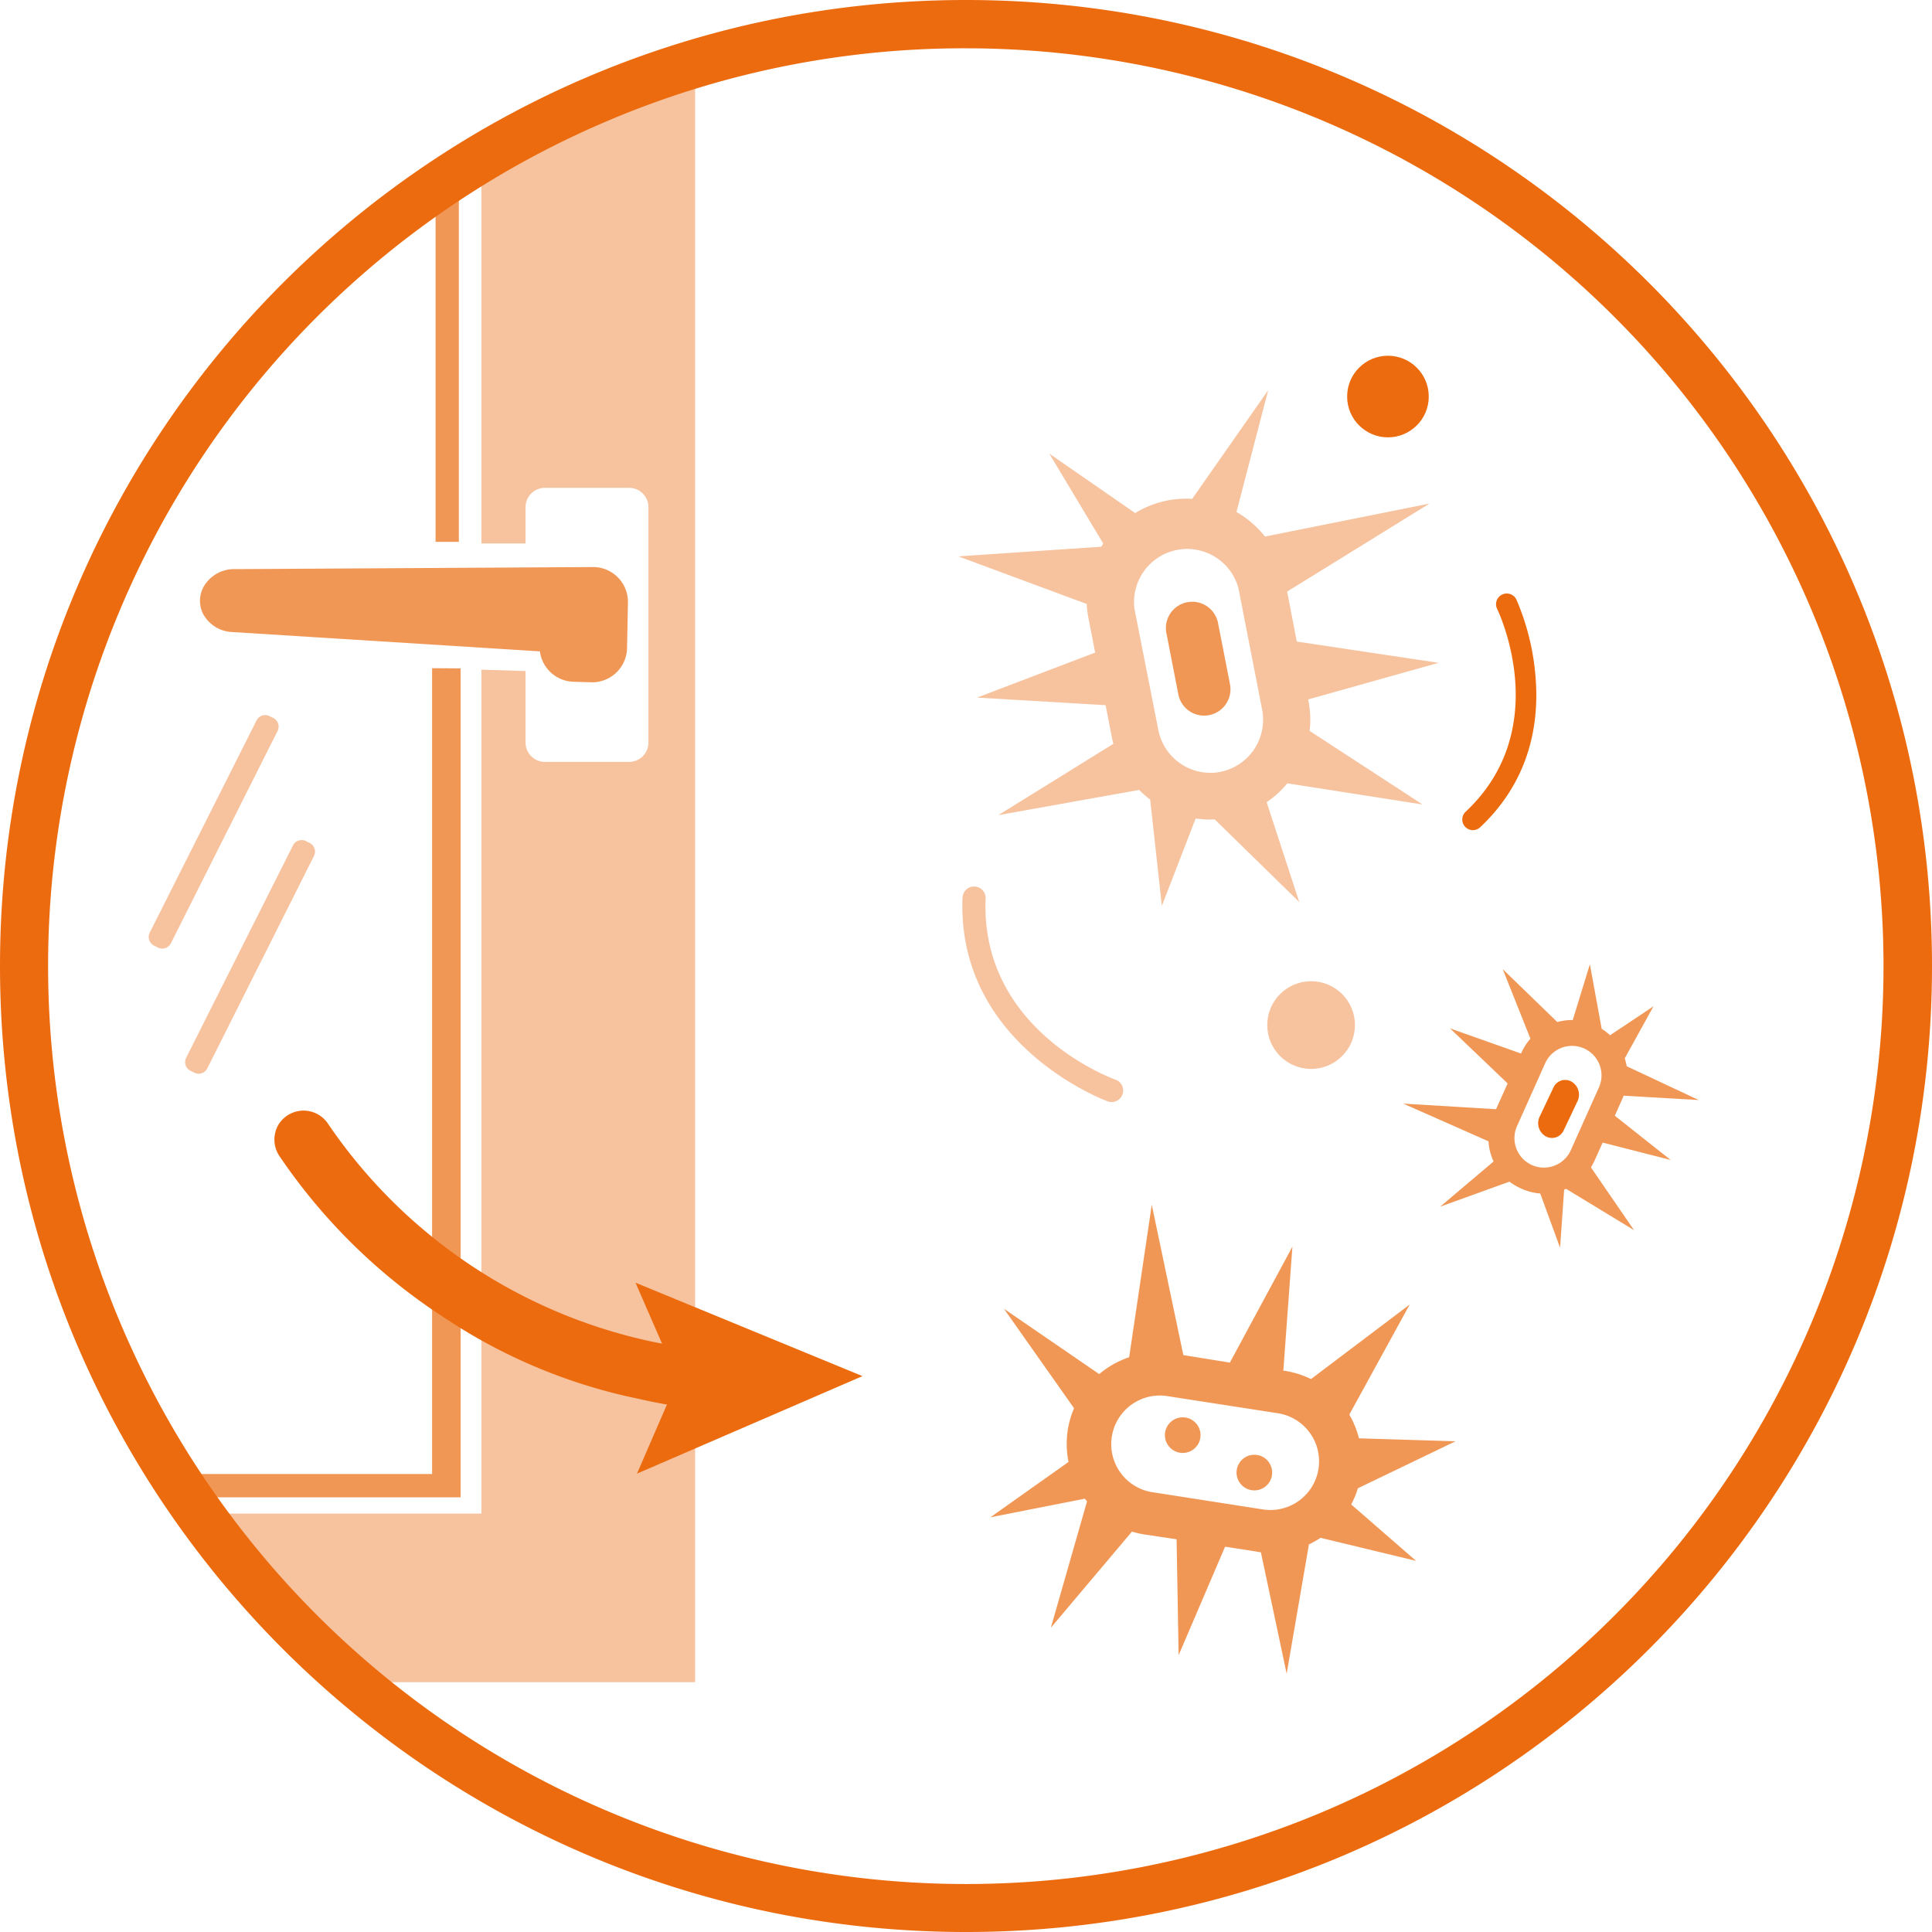 <svg xmlns="http://www.w3.org/2000/svg" viewBox="0 0 400 400"><defs><style>.cls-1{opacity:0.5;}.cls-2,.cls-3,.cls-4{fill:#ec6b0f;}.cls-2{opacity:0.4;}.cls-4{opacity:0.7;}</style></defs><g id="GeloProsed_Icon-Lueften"><path class="cls-2" d="M56.61,148.67l-.81-.41a2,2,0,0,0-2.68.89L31,193.09a2,2,0,0,0,.89,2.69l.8.4a2,2,0,0,0,2.69-.88l22.11-44A2,2,0,0,0,56.61,148.67Zm7.53,25.87-.8-.4a2,2,0,0,0-2.68.89L38.54,219a2,2,0,0,0,.89,2.69l.8.4a2,2,0,0,0,2.69-.89L65,177.23A2,2,0,0,0,64.14,174.54Z"/><path class="cls-2" d="M199.78,184.47a2.39,2.39,0,0,1,4.28,1.57c-1.1,27.07,25.75,37.08,26.9,37.49a2.39,2.39,0,0,1-1.62,4.5c-.31-.11-31.3-11.57-30.06-42.19A2.41,2.41,0,0,1,199.78,184.47Z"/><path class="cls-3" d="M317.91,140.06c.8,9.41-1,21.38-11.46,31.22a2.2,2.2,0,0,1-3-3.22c18.19-17.08,7-41,6.51-42a2.2,2.2,0,0,1,4-1.92A50.41,50.41,0,0,1,317.91,140.06Z"/><circle class="cls-2" cx="271.45" cy="212.23" r="9.08"/><circle class="cls-3" cx="287.36" cy="82.1" r="8.45"/><path class="cls-2" d="M269,186.76l-6.75-20.67a20.69,20.69,0,0,0,4.28-3.91l28,4.38-23.38-15.23a20.55,20.55,0,0,0-.25-6.24l-.06-.28,27-7.58-29.35-4.4-2-10.35,29.48-18.22-34.07,6.83A20.62,20.62,0,0,0,256,106l6.57-25.22-15.74,22.5a20.44,20.44,0,0,0-5.09.33h0a20.56,20.56,0,0,0-6.72,2.61L217.24,93.91l11.17,18.62c-.14.22-.26.44-.4.66l-29.58,2L225,125.05a19.38,19.38,0,0,0,.33,2.81l1.41,7.25-24.46,9.32L228.9,146l1.37,7c.06.34.16.66.24,1L206.7,168.76l29.15-5.21a20.25,20.25,0,0,0,2.28,2l2.42,22,7-18.09a20.72,20.72,0,0,0,3.95.19Zm-16.31-26.95a11,11,0,0,1-12.87-8.67L234.87,126a11,11,0,0,1,21.54-4.2l4.9,25.13A11,11,0,0,1,252.64,159.81Z"/><path class="cls-4" d="M250.35,148.06a5.44,5.44,0,0,1-6.39-4.3l-2.43-12.48a5.45,5.45,0,1,1,10.69-2.09l2.44,12.48A5.46,5.46,0,0,1,250.35,148.06Z"/><path class="cls-4" d="M323.84,246.31l.39-.18,14.08,8.56-8.93-13a13.06,13.06,0,0,0,.75-1.38l1.68-3.75,14.09,3.6L334.33,231l1.62-3.63a5.55,5.55,0,0,0,.2-.52l15.55.9-14.91-7a11.4,11.4,0,0,0-.4-1.63l5.95-10.78-9,6a10.93,10.93,0,0,0-1.73-1.34l-2.44-13.36-3.55,11.55a11.42,11.42,0,0,0-3.2.41l-11.3-10.95,5.74,14.4a11.6,11.6,0,0,0-1.88,2.92l-.07.15-14.7-5.21,11.93,11.4-2.4,5.34-19.22-1.16,17.66,7.81a11.35,11.35,0,0,0,1.05,4.17l-11.06,9.36,14.35-5.18A11.78,11.78,0,0,0,315,246.1h0a11.57,11.57,0,0,0,3.89,1L323,258.34Zm-3.93-26.17a6.1,6.1,0,1,1,11.13,5l-5.82,13a6.1,6.1,0,0,1-11.13-5Z"/><path class="cls-4" d="M261.05,321.37l5.34,25.16L271,319.75a19.63,19.63,0,0,0,2.41-1.36l19.77,4.77-13.43-11.68a18.61,18.61,0,0,0,1.39-3.35l20.22-9.73-20-.61a18.94,18.94,0,0,0-2-4.91l12.5-22.79-20.43,15.43a19.16,19.16,0,0,0-5.48-1.72l-.25,0,1.88-25.69-12.95,24L245,280.56l-6.54-31.13L233.78,281a19,19,0,0,0-6.2,3.49l-19.73-13.53,14.52,20.6a19,19,0,0,0-1.3,4.5h0a19,19,0,0,0,.16,6.62l-16.18,11.46,19.56-3.85c.14.19.3.37.45.55L217.57,337l16.79-19.9a19.53,19.53,0,0,0,2.54.59l6.7,1,.42,24,9.62-22.46,6.48,1C260.43,321.32,260.74,321.34,261.05,321.37Zm-22.79-12.48A10.07,10.07,0,0,1,241.35,289l23.22,3.6a10.07,10.07,0,0,1-3.09,19.91Z"/><circle class="cls-4" cx="259.7" cy="304.88" r="3.69"/><circle class="cls-4" cx="244.87" cy="297.13" r="3.69"/><path class="cls-3" d="M320,235.25a3.14,3.14,0,0,1-1.26-4l2.89-6.1a2.66,2.66,0,0,1,3.74-1.21,3.14,3.14,0,0,1,1.26,4l-2.89,6.1A2.66,2.66,0,0,1,320,235.25Z"/><path class="cls-4" d="M95,40H90.18v72.18H95Zm-5.54,98.34V305.17H36.5L42.37,310h53v-2.64h0V138.38Z"/><path class="cls-2" d="M143.92,313.38V14.67L99.67,26.86v85.66l9.14,0V105a4,4,0,0,1,4-4h17.44a4,4,0,0,1,4,4v48.74a4,4,0,0,1-4,4H112.81a4,4,0,0,1-4-4V138.93l-9.14-.28V313.38H35.44l42.84,34.9h65.64v-34.9Z"/><path class="cls-3" d="M57.73,232.72a6.11,6.11,0,0,0,.19,6.73,119.86,119.86,0,0,0,34.17,33.43,113.69,113.69,0,0,0,40.35,16.78v0c1.33.32,3.66.79,5.64,1.14l-6.2,14.3,46.69-20.19-47-19.35,5.5,12.63a108.36,108.36,0,0,1-69.19-45.58A6.07,6.07,0,0,0,59.42,231,6.14,6.14,0,0,0,57.73,232.72Z"/><path class="cls-3" d="M200,10A190.06,190.06,0,0,1,274,375.08,190.06,190.06,0,0,1,126.05,24.92,188.82,188.82,0,0,1,200,10m0-10C89.54,0,0,89.54,0,200S89.54,400,200,400s200-89.54,200-200S310.46,0,200,0Z"/><path class="cls-4" d="M129.82,134.23l.19-9.4a7.23,7.23,0,0,0-7-7.43l-74.35.43a7.22,7.22,0,0,0-5.81,2.66A6,6,0,0,0,42,127a7.17,7.17,0,0,0,6.14,3.86l63.64,4a7.23,7.23,0,0,0,6.92,6.29l3.65.11A7.22,7.22,0,0,0,129.82,134.23Z"/></g></svg>
